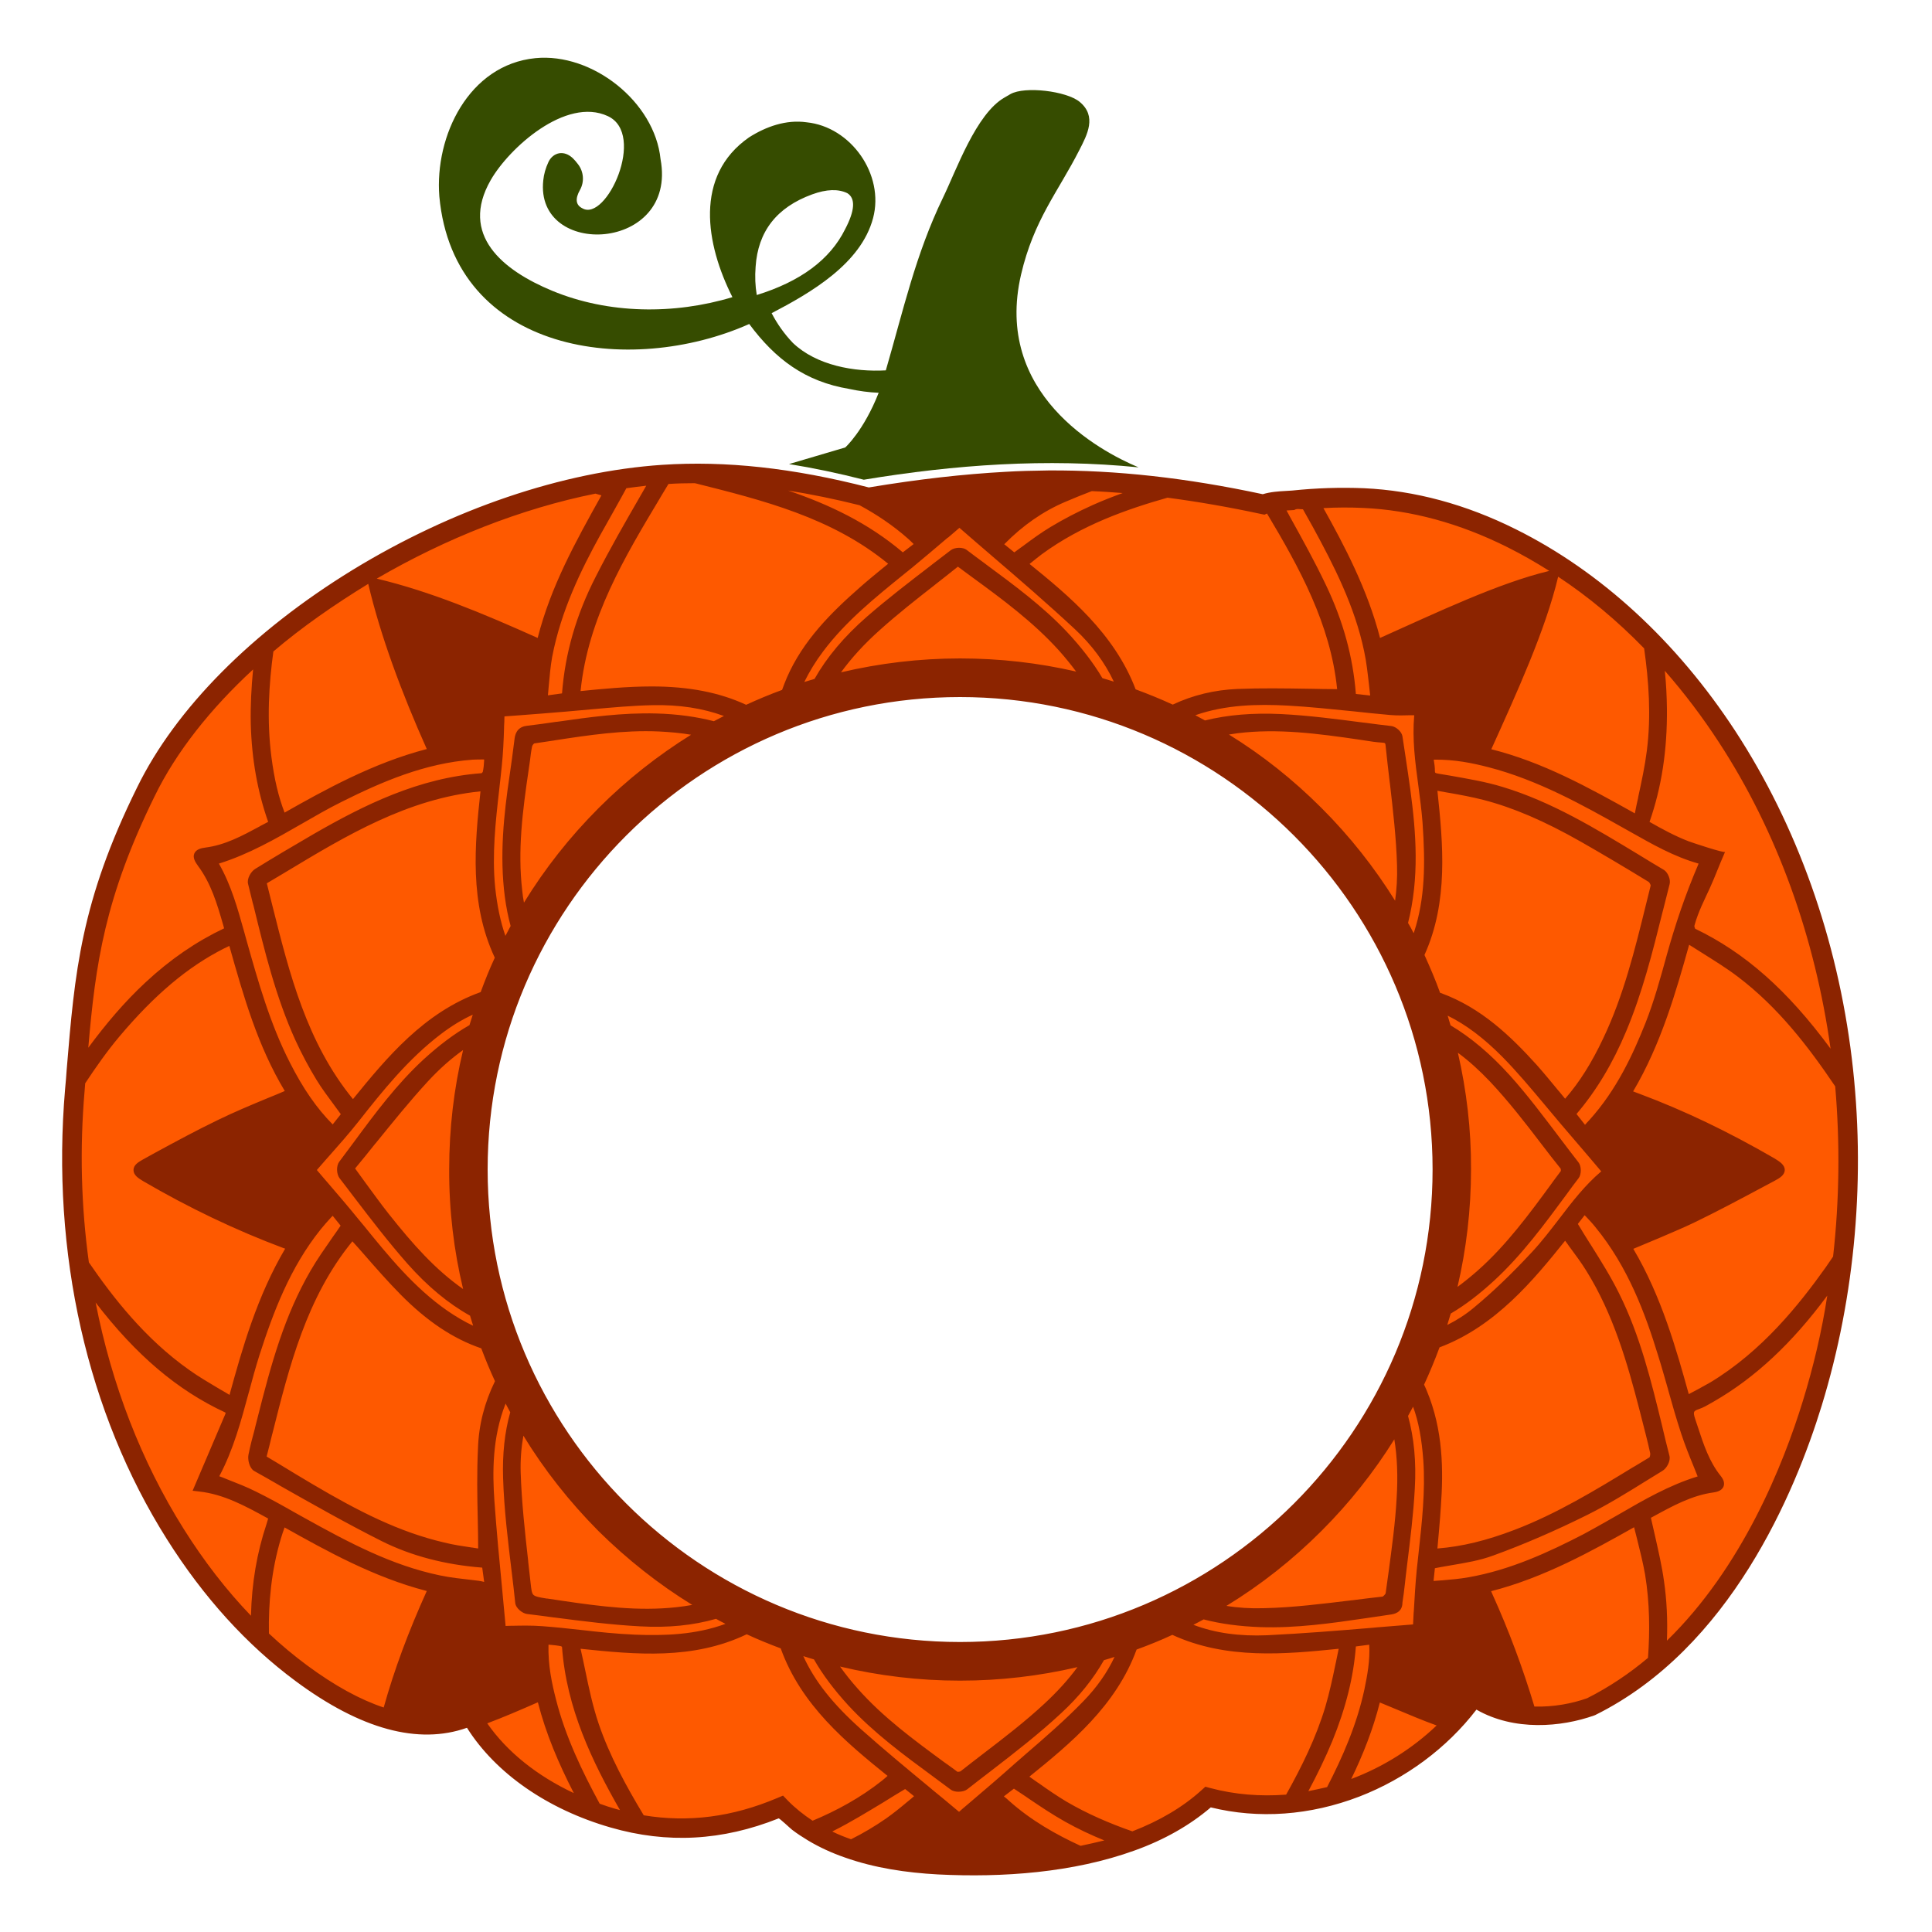 <?xml version="1.0" encoding="utf-8"?>
<!-- Generator: Adobe Illustrator 19.1.0, SVG Export Plug-In . SVG Version: 6.00 Build 0)  -->
<svg version="1.1" id="Layer_1" xmlns="http://www.w3.org/2000/svg" xmlns:xlink="http://www.w3.org/1999/xlink" x="0px" y="0px"
	 width="1000px" height="1000px" viewBox="0 0 1000 1000" style="enable-background:new 0 0 1000 1000;" xml:space="preserve">
<style type="text/css">
	.st0{fill:#364C00;}
	.st1{fill:#FE5900;}
	.st2{fill:#8C2400;}
</style>
<g>
	<path class="st0" d="M558.6,77.8c4.1-8,9.3-17.6,0.2-25.1c-6.8-5.6-28.4-8.2-35.8-4l-3.1,1.8c-14.7,8.4-24.9,37.6-31.8,51.8
		c-14.2,29.3-20.6,58.5-29.6,89.4c-16.3,0.9-35.8-2.5-48.1-14.2c-4.4-4.6-8.1-9.8-11-15.4c20.1-10.5,46.2-25.5,52.5-49.2
		c6-22.6-11.5-47.3-34.4-49.6c-10.6-1.5-21,2.2-29.8,7.8c-28.6,19.9-22.4,55.4-8.6,82.7c-30.1,9.1-64.1,8.8-93.3-3.3
		c-25.6-10.6-48.1-28.9-31.8-57.3c9.5-16.6,38.9-43.2,60.6-33.1c20.1,9.3-0.8,55-13.2,47.7c-3.4-1.7-3.8-4.9-1.2-9.5
		c2.4-4.3,1.9-9.6-1.1-13.4c-0.8-1.1-1.7-2.1-2.7-3.1c-2.2-2-4.5-2.8-6.8-2.5c-2.6,0.4-4.6,2.2-5.7,4.5c-1.5,3.2-2.4,6.4-2.7,9.5
		c-4.5,40.7,69.6,37.2,60.7-10.9c-3-29.7-35.3-55.2-64.8-52.3c-34.4,3.4-52.2,40.2-49.7,71.6c7.5,81.2,98.6,93.5,160.4,66
		c13.6,18.3,29,29.8,51.7,33.6c5.1,1.1,10.2,1.8,15.3,2c-7.8,19.8-17.3,28.3-17.3,28.3l-29.1,8.6c12.5,2,25.4,4.7,38.7,8.1
		c47.1-7.8,94.6-11.2,142.2-6.4c-20.6-8.6-75.1-38.3-60.8-99.8C535.1,113.8,547.6,99.4,558.6,77.8z M391.7,152.7
		c-0.8-4.7-1-9.6-0.6-14.6c1.2-18.3,10.9-30.8,29.3-37.5c7.4-2.7,13.5-2.9,18.2-0.6c4.3,2.7,3.9,9-1.2,18.7
		C429.6,134.4,414.3,145.7,391.7,152.7z"/>
	<path class="st1" d="M894,381.3c-28-42.9-65.8-80-111.5-102.7c-24.1-12-49.8-19.6-76.7-20.8c-12.1-0.5-24.3-0.1-36.4,1.2
		c-4.7,0.4-10.9,0.3-15.4,2.1c-36.6-7.9-73.7-12.7-111.1-12.5c-7.3,0.1-14.7,0.3-22,0.7c-23.1,1.2-46.4,4-71.4,8.2
		c-34.7-9-70.5-14.2-106.4-11.8c-104.8,7.1-227.2,81.4-267.6,164.1C44.8,472,43.4,508.6,38.7,564.1c-6.8,79.6,9.3,162.3,52,230
		c17.4,27.7,39.3,52.8,65.4,72.1c24.4,18.1,57.1,35.1,87.5,22l0.2-0.1c15.4,27.1,44.7,44.7,73.6,53c30,8.6,58.2,6.3,86.8-5.8
		c24.1,24.9,63.7,30.4,96.3,30.2c28.4-0.2,58-2.7,85-12.2c14.5-5.2,28.3-12.7,39.8-23.1c50.6,13.7,107.3-9.2,137.6-51.8l0.3,0.2
		c17.3,12,41.3,11.6,60.3,4.8c59.4-29.5,95.6-95.3,114.6-157.1C973,612.8,959.1,481,894,381.3z M496.9,859.9
		c-140.6,0-254.6-114-254.6-254.5s114-254.5,254.6-254.5s254.5,114,254.5,254.5S637.5,859.9,496.9,859.9z"/>
	<path class="st2" d="M958.5,547.9c-7.5-62-28.4-120.6-60.3-169.5c-30.4-46.5-69.7-82.6-113.5-104.4c-26-13-52.5-20.1-78.7-21.3
		c-12.3-0.5-24.8-0.1-37.1,1.2c-1,0.1-2.1,0.1-3.2,0.2c-3.9,0.2-8.2,0.5-12.1,1.7c-39.6-8.5-75.9-12.5-110.8-12.3
		c-8.4,0.1-15.6,0.3-22.2,0.7c-21.9,1.2-45.1,3.8-70.9,8.1c-39.2-10.1-74.2-13.9-107-11.7c-51.6,3.5-108.5,22.8-160.2,54.4
		c-52,31.9-91.6,71.8-111.5,112.5c-29.3,59.3-32.3,95.8-36.5,146.3c-0.2,3.2-0.5,6.5-0.8,9.8c-7.3,84.9,11.4,167.7,52.7,233.1
		c18.9,30,41.3,54.7,66.7,73.5c33.6,24.9,63.4,33,88.6,24.1c14.9,23.6,41.7,42.2,74.3,51.6c29.4,8.5,57.9,6.9,87-4.7
		c0.4-0.2,6.3,5.4,7,5.9c2.6,2,5.4,3.8,8.2,5.5c6,3.6,12.4,6.5,19,8.8c15.5,5.5,31.9,7.9,48.2,8.8c33.6,1.7,70.1-0.9,101.9-12.4
		c15.3-5.5,28.5-13,39.4-22.3c24.8,6.1,51.4,4.2,76.9-5.6c24-9.3,45.3-25.1,60.6-45c19.5,11.2,43.9,9.1,61,3l0.5-0.2
		c69.8-34.6,103.4-115.2,117.2-160.1C960.4,670.5,965.8,608.3,958.5,547.9z M862.8,366.7c-0.1-6.5-0.4-13-1.1-19.5
		c10,11.4,19.4,23.8,28,37c30.3,46.4,49.8,101.2,57.8,158.6c-22.3-30.3-44.3-49.7-70.1-62.1c-0.2-0.4-0.4-1.1-0.4-1.4l0.2-0.8
		c1.9-6.7,4.9-12.5,7.8-18.8c2.9-6.4,4.4-10.8,7.9-18.8c-0.1,0.9-17.5-4.9-19-5.5c-7-2.7-13.6-6.3-20.1-10
		C860,407.6,863,388.4,862.8,366.7z M738.4,719.6c-0.4-1-0.9-2-1.3-2.9c2.9-6.3,5.6-12.8,8-19.3c29-10.9,48.7-34.9,65-55.2
		c0.8,1.1,1.6,2.1,2.3,3.2l0.1,0.1c3.1,4.2,6,8.1,8.6,12.3c14,22.5,21.2,47.7,27.4,71.6l1.2,4.7c1.5,5.9,3.1,11.9,4.4,17.9
		c0.2,0.7-0.1,1.9-0.3,2.3c-2.5,1.5-5.1,3.1-7.6,4.6l-0.9,0.5c-19.5,11.9-39.7,24.2-61.5,32.5c-14.4,5.5-27.1,8.6-39.8,9.6
		c0.1-1.1,1.5-16.3,1.8-21.9C747.1,761.5,747.1,740.3,738.4,719.6z M736.7,755.8c1.1,15.9-0.7,32-2.4,47.6c-0.3,3-0.7,6.1-1,9.2
		c-0.7,7.1-1.1,14.2-1.5,21.1l-0.1,1.1c-0.1,2-0.2,4-0.3,6c-6.1,0.5-12.3,1-18.5,1.5l-2.1,0.2c-17.9,1.5-36.5,3-54.9,3.9
		c-14.3,0.6-26.9-1.1-38.2-5.4c1.8-0.9,3.6-1.9,5.3-2.8c8.8,2.3,18.5,3.6,29.4,4c18.4,0.6,36.7-2,54.4-4.6c4.6-0.7,8.6-1.3,12.9-1.9
		c1.4-0.2,6.2-0.8,6.2-6.2l0,0c1-6.2,1.5-12.4,2.4-19.4c1.6-13,3.3-26.4,4-39.7c0.8-13.8-0.4-26.2-3.5-37.5c0.9-1.6,1.7-3.2,2.6-4.8
		C734.3,735.9,735.9,745.1,736.7,755.8z M496.9,869.9c20.7,0,41.1-2.4,60.8-7c-4.7,6.4-10.4,12.7-17.2,19
		c-9.8,9.1-20.7,17.5-31.3,25.6c-4.4,3.4-8.1,6.2-12,9.3c-0.3,0.2-1.2,0.3-1.6,0.3c-2-1.5-3.9-2.9-5.9-4.3l-1-0.7
		c-15.5-11.4-31.6-23.2-44.6-37.9c-3.5-3.9-6.6-7.8-9.3-11.6C455,867.4,475.8,869.9,496.9,869.9z M496.9,849.9
		c-134.8,0-244.5-109.7-244.5-244.6c0-134.8,109.7-244.5,244.5-244.5s244.6,109.7,244.6,244.5C741.5,740.2,631.8,849.9,496.9,849.9z
		 M247.3,787.1h1H247.3v0.2c0.1,4.7,0.2,9.4,0.2,14.2c-1-0.2-2-0.3-3.1-0.5h-0.2c-4.7-0.7-9.5-1.4-14.3-2.6
		c-23.2-5.4-44.1-16-68.3-30.3c-5.6-3.3-11.2-6.7-16.6-10l-7-4.2c1-3.7,1.9-7.5,2.8-11.2l0.2-0.7c8.7-34.6,17.6-70.4,41.4-99.5
		c2.2,2.4,4.3,4.8,6.4,7.2c6.2,7.1,12,13.7,18.4,20.2c13.8,14,27.3,23,41.9,28c2.2,5.8,4.5,11.4,7.1,17c-5.4,11-8.4,22.6-8.8,34.7
		C246.8,762.1,247,774.2,247.3,787.1z M309.9,418.2c-15,15-27.9,31.4-38.7,49c-0.4-2.1-0.7-4.1-0.9-6.3c-2.4-20.6,0.1-40.7,3.4-62.9
		c0.2-1.4,0.4-2.8,0.6-4.2c0.3-2.5,0.6-5,1.1-7.4c0.1-0.6,0.8-1.4,1.1-1.6c3.4-0.5,6.7-1,10.1-1.5l0.5-0.1
		c17.5-2.7,35.7-5.4,53.8-4.6c6,0.3,11.6,0.8,16.8,1.7C340.5,391,324.5,403.6,309.9,418.2z M358.3,830.7c-2.7,0.5-5.5,0.9-8.3,1.2
		c-19.5,2.1-38.5-0.3-59.4-3.4l-2.6-0.4c-1.6-0.2-3.2-0.5-4.8-0.7h-0.3c-3.8-0.6-5.8-1-6.8-1.9c-0.9-0.9-1.1-2.8-1.5-6.5
		c-0.4-3.5-0.8-7.1-1.2-10.6v-0.3c-1.7-15.1-3.4-30.6-3.9-45.9c-0.2-6.6,0.3-12.9,1.4-19.1c10.8,17.7,23.9,34.3,38.9,49.4
		C324.7,807.2,340.9,820,358.3,830.7z M239.7,667.2c-14.4-10.1-25.8-22.9-38.5-38.9c-4.2-5.3-8.1-10.8-12.4-16.6
		c-1.6-2.2-3.3-4.5-5-6.9c3.5-4.2,7-8.5,10.4-12.8l0.2-0.2c8.7-10.7,17.6-21.8,27.1-32.1c5.9-6.4,12-11.8,18.2-16.2
		c-4.8,20-7.2,40.7-7.2,61.7C232.4,626.4,234.9,647.2,239.7,667.2z M369.5,373.3c-8.9-2.3-18.8-3.7-29.7-4
		c-17.6-0.5-34.8,1.9-51.5,4.3H288c-4.8,0.7-10.3,1.5-15.5,2.1c-5.4,0.7-6,5.2-6.2,7c-0.8,6.5-1.7,13-2.6,19.2
		c-2.9,19.6-5.2,40.7-2.4,62.3c0.7,5.3,1.7,10.3,3,15.1c-0.9,1.7-1.8,3.4-2.7,5.1c-2.6-7.4-4.3-15.7-5.3-25.1
		c-1.7-16.9,0.2-34.1,2.1-50.6v-0.1c0.4-3.7,0.9-7.8,1.3-11.9c0.7-6.7,1-13.3,1.2-19.8v-0.8c0.1-1.8,0.2-3.6,0.2-5.3l6.9-0.5
		c8.2-0.6,16.7-1.3,25.2-2c4.5-0.4,9-0.8,13.4-1.2c10.2-0.9,20.8-1.9,31.2-2.1c13.9-0.3,26,1.6,36.9,5.6
		C373,371.5,371.2,372.4,369.5,373.3z M256.1,495.7c-2.7,5.8-5.1,11.8-7.3,17.8c-29.3,10.5-48.7,34-66.1,55.4
		c-23.9-29.2-32.9-65-41.6-99.7c-1-4-2-8-3-12c3.3-2,6.6-3.9,9.9-5.9l0.5-0.3c30.7-18.5,62.5-37.6,100.2-41.4
		C245.7,437.1,242.9,467.6,256.1,495.7z M250.6,393.5c-0.1,2.1-0.3,4.2-0.7,6c-0.1,0.2-0.4,0.5-0.6,0.7
		c-32.6,2.4-60.9,16.5-86.8,31.4c-11,6.4-21,12.3-30.5,18.2c-2.2,1.4-4.3,5.1-3.6,7.7c0.8,3.2,1.6,6.5,2.4,9.8l0.4,1.4
		c5.7,23.3,11.5,47.3,21.7,69.7c3.3,7.2,7,14.1,10.9,20.5c2.8,4.6,6,8.8,9.3,13.3c1.1,1.5,2.2,3,3.3,4.5l-4.2,5.3
		c-8.3-8.4-15.3-18.5-22.1-31.9c-10.3-20.1-16.5-42.1-22.5-63.4l-1.3-4.7c-3.3-11.7-6.6-23.8-13-35c15.4-4.8,29.3-12.8,42.7-20.5
		c6.8-3.9,13.8-8,20.9-11.5c20.6-10.3,43-20,67.8-21.8c1.8-0.1,3.7-0.1,5.5-0.1h0.3L250.6,393.5z M169.4,599.4l0.2-0.2
		c5.4-6.1,11-12.4,16.2-19c11.9-15.1,25.4-32.1,42.6-45.1c5.4-4.1,10.8-7.4,16.3-9.9c-0.6,1.8-1.1,3.6-1.7,5.4
		c-7.9,4.5-15.7,10.4-23.7,17.7c-13.9,12.8-25.2,28-36.1,42.8c-2.5,3.4-5.1,6.9-7.6,10.2c-1.6,2.1-1.5,6.4,0.2,8.6
		c2.3,2.9,4.5,5.9,6.8,8.9l1,1.3c8.7,11.4,17.7,23.1,27.4,34.1c10.3,11.6,21,20.5,32.3,26.8c0.5,1.8,1.1,3.5,1.6,5.2
		c-4.5-2.1-8.9-4.7-13.4-7.8c-17-11.8-30.3-28.1-43.1-43.9l-2.5-3c-5.5-6.8-11.1-13.3-16.5-19.6l-1.4-1.6c-1.4-1.6-2.7-3.2-4-4.7
		C165.8,603.5,167.6,601.5,169.4,599.4z M261.7,726.5c0.8,1.5,1.6,3,2.4,4.5c-2.9,10.3-4.1,21.7-3.7,34.1
		c0.5,16.1,2.5,32.4,4.4,48.1l0.1,0.8c0.6,5.2,1.3,10.5,1.8,15.8c0.3,2.6,3.7,5.3,6.1,5.6c4.6,0.6,9.2,1.1,13.9,1.8h0.2
		c14.5,1.9,29.6,3.8,44.5,4.6c14.4,0.8,27.4-0.5,39.2-3.9c1.6,0.9,3.3,1.8,4.9,2.6c-15.4,5.7-31.8,6.2-46.8,5.6
		c-9.4-0.4-19.1-1.4-28.5-2.5h-0.1c-6-0.7-12.8-1.4-19.5-1.9c-5.3-0.4-10.6-0.3-15.4-0.2c-1.2,0-2.3,0-3.5,0.1
		c-0.5-5.4-1-10.7-1.5-16l-0.2-2.2c-1.5-15.3-3-31.1-4.1-46.6C254.9,762.4,254.7,744,261.7,726.5z M496.9,340.8
		c-21,0-41.7,2.5-61.6,7.2c5.4-7.4,12-14.7,20.1-21.9c9-8.1,18.9-15.9,28.4-23.3l0.1-0.1c3.7-2.9,7.8-6.1,11.9-9.4l1.9,1.4
		c2.1,1.6,4.1,3,6.1,4.5c14.5,10.6,31,22.7,44.4,37.6c3.3,3.7,6.2,7.3,8.8,10.8C537.6,343.1,517.4,340.8,496.9,340.8z M734.1,406.4
		c0.8,6.3,1.7,12.8,2.2,19.3c1.5,21.5,1.3,39.4-4.4,56.8c-0.1,0.2-0.1,0.3-0.2,0.5c-0.9-1.8-1.9-3.6-2.9-5.3
		c1.4-5.5,2.4-11.2,3.1-17.4c2.5-23.2-1-45.9-4.3-68c-0.6-3.8-1.1-7.5-1.7-11.2c-0.4-2.5-3.4-5-5.7-5.3c-4.5-0.5-9.1-1.1-13.6-1.7
		l-1-0.1c-13.9-1.8-28.3-3.7-42.5-4.4c-14.7-0.7-27.7,0.4-39.4,3.3c-1.7-0.9-3.3-1.8-5-2.7c15.7-5.5,32.3-5.8,47.5-5
		c11.2,0.6,22.5,1.8,33.5,2.9h0.1c6.2,0.7,13.2,1.4,19.9,2c3.6,0.3,7.4,0.2,10.4,0.1c0.6,0,1.2,0,1.9,0
		C730.9,382.5,732.5,394.6,734.1,406.4z M744,409.3c1.8,0.3,3.7,0.7,5.5,1h0.1c6.3,1.1,12.2,2.2,18.1,3.7
		c15.5,4,31.6,10.9,50.6,21.7c10.5,6,21.7,12.6,35.1,20.8c0.3,0.2,0.9,1.3,1,1.8c-0.8,3.4-1.7,6.7-2.5,10.1
		c-5.7,23.2-11.6,47.1-22.1,69.1c-6,12.7-12.3,22.7-19.7,31.2c-1.1-1.3-2.1-2.6-3.2-3.9l-0.2-0.2c-3.8-4.6-7.4-9-11.3-13.4
		c-13.4-14.8-28.7-29.6-49.6-37.2c-0.1,0-0.3-0.1-0.4-0.1c-2.4-6.7-5.2-13.2-8.1-19.6C749.8,466.7,746.9,436.6,744,409.3z
		 M722.9,775.4c-0.7,12.8-2.5,25.8-4.2,38.5c-0.5,3.6-1,7.2-1.5,10.8c-0.1,0.4-1.2,1.6-1.6,1.7c-5.3,0.6-10.5,1.2-15.7,1.9h-0.2
		c-15,1.8-30.6,3.8-45.8,4.1c-6.7,0.2-13.1-0.2-19.1-1.2c17.7-10.8,34.2-23.8,49.2-38.8c14.5-14.5,27.1-30.4,37.7-47.4
		C723.2,754.1,723.6,764.3,722.9,775.4z M754.6,544.9c5.7,4.2,11.2,9.2,16.7,15c9.5,10.1,18.2,21.3,26.5,32.2
		c3.2,4.2,6.6,8.6,10,12.8c0.1,0.2,0.1,0.9,0.1,1.2c-1.3,1.7-2.5,3.4-3.8,5.1l-1,1.4c-11.5,15.7-23.4,31.9-38.2,45
		c-3.5,3.1-7,5.9-10.5,8.5c4.6-19.7,7-40.1,7-60.9C761.5,584.7,759.1,564.5,754.6,544.9z M722.1,466.2c-10.7-17.2-23.4-33.3-38.1-48
		c-14.7-14.7-30.7-27.4-47.9-38c1.5-0.2,3-0.5,4.6-0.7c20.6-2.5,40.9,0.1,63.3,3.4l2.6,0.4c2.9,0.5,5.9,0.9,9,1.1
		c1.3,0.1,1.5,0.2,1.6,1.7c0.6,6.2,1.4,12.5,2.1,18.7l0.1,0.6c1.6,13.9,3.3,28.3,3.7,42.5C723.3,454.4,722.9,460.4,722.1,466.2z
		 M807,630.9c-4.4,5.7-8.9,11.6-13.9,17c-10.5,11.3-20.4,20.8-30.3,29c-4.3,3.6-8.9,6.5-13.7,8.9c0.6-2,1.2-3.9,1.8-5.9
		c7.5-4.4,14.9-10.1,22.5-17.1c14.4-13.3,26-29.1,37.3-44.4c2.1-2.9,4.2-5.8,6.4-8.6c1.5-2,1.5-6.2-0.1-8.2c-3-3.8-5.9-7.7-8.8-11.5
		c-8.5-11.2-17.4-23.2-27-33.8c-9.9-10.9-20-19.4-30.4-25.6c-0.5-1.7-1-3.3-1.5-5c9.6,4.7,18.9,11.8,28.3,21.3
		c7.6,7.7,14.7,16.2,21.5,24.3c3.3,3.9,6,7.1,8.8,10.5c4.7,5.5,9.4,11,14.2,16.6l6.7,7.9C820.5,613.3,813.6,622.2,807,630.9z
		 M822.6,579.8c-0.8,0.8-1.5,1.6-2.2,2.4l-4.4-5.6c10.3-12.1,18.7-26.1,25.7-42.8c8.4-20,13.7-41.1,18.8-61.6l0.4-1.5
		c1.1-4.4,2.2-8.8,3.3-13.1c0.6-2.4-0.9-6-2.9-7.3c-4.6-2.7-9.3-5.6-13.4-8.1c-22-13.3-44.7-27.2-70.2-34.9
		c-8.8-2.7-18-4.2-26.9-5.8c-2-0.3-4-0.7-6-1c-2.1-0.4-2.1-0.4-2.1-1.6c0-1.9-0.3-3.8-0.6-5.7c10.6-0.2,20.2,1.8,28.3,3.9
		c25.6,6.6,49,19.7,69.6,31.3l4.1,2.3c11,6.2,22.3,12.7,35.1,16.3c-7.1,16.6-12.1,31.6-16.5,47.4c-3.2,11.6-6.5,23.7-11,35.1
		C845.3,545.5,836.9,564,822.6,579.8z M851,335.6c2.4,16.9,3.7,34.9,1.4,53c-1,7.9-2.7,15.8-4.5,24.1v0.2c-0.6,2.7-1.2,5.3-1.7,8.1
		c-24.5-13.7-47.7-26.5-74.3-33.2c12.9-28.6,28-61.5,34.6-89.3C822.1,308.8,837.1,321.3,851,335.6z M705.5,262.9
		c24.8,1.1,49.9,7.9,74.7,20.3c7.4,3.7,14.6,7.8,21.7,12.3c-26.3,6.3-58.1,21.5-87.6,34.7c-6.4-24.9-18.5-47.9-29.3-67.2
		C691.8,262.6,698.7,262.6,705.5,262.9z M666.3,264.2c1.2,0,2.4-0.2,3.5-0.2h0.1c1.5-1,3-0.3,4.5-0.4c1.7,3,3.4,6,5.1,9.1
		c10.8,19.8,21.7,41,26.6,64.5c1.2,5.6,1.8,11.3,2.5,17.3c0.2,1.8,0.4,3.6,0.6,5.5l-7.4-0.8c-1.5-19.1-6.5-37.6-15.5-56.4
		c-5.7-12-12.2-23.7-18.4-34.9c-0.7-1.2-1.3-2.5-2-3.7C666.1,264.2,666.2,264.2,666.3,264.2z M653,266.1l1.5,0.3l1.3-0.6
		c16.8,28.1,32.9,57.3,36.3,90.9c-4.7,0-9.4-0.1-14-0.2h-0.4c-12.8-0.2-24.8-0.4-37.2,0.1c-11.9,0.5-23.1,3.2-33.5,8.1
		c-6.3-2.9-12.7-5.5-19.2-7.9c-11-29-34.8-48.6-54.9-64.9l0.5-0.4c2-1.6,3.9-3.2,5.8-4.6c20.7-15.2,44.3-23.4,65.1-29.3
		C620.2,259.7,636.3,262.5,653,266.1z M551.3,259.8c4.4-1.9,9.1-3.8,13.8-5.6c5.3,0.2,10.6,0.6,16,1c-5.2,1.9-10.4,3.9-15.5,6.2
		c-7.8,3.5-15.1,7.3-21.9,11.4c-4.8,2.9-9.2,6.1-13.9,9.6c-1.6,1.1-3.1,2.3-4.8,3.5l-5.2-4.2C529.4,271.9,540,264.6,551.3,259.8z
		 M490.9,278.1c1.9-1.6,3.8-3.3,5.7-4.9c5.3,4.6,10.8,9.4,16.2,14l0.1,0.1c14.4,12.3,29.2,25.1,43.4,38.3
		c8.9,8.3,15.6,17.4,20.2,27.2c-2-0.6-3.9-1.2-5.9-1.8c-4.8-8.1-11-16.1-18.6-24.2c-12.5-13.2-27.2-24-41.4-34.5l-0.5-0.4
		c-3.3-2.4-6.5-4.8-9.8-7.3c-2-1.5-6.1-1.4-8.2,0.2c-3.3,2.5-6.5,5-9.8,7.5l-0.1,0.1c-11.2,8.6-22.7,17.4-33.5,26.8
		c-11.8,10.3-20.7,20.9-27.1,32.2c-1.8,0.5-3.5,1.1-5.3,1.6c2.6-5.3,5.8-10.6,9.8-15.9c11.7-15.6,27-27.9,41.8-39.9l4.1-3.3
		c6.2-5.1,12.3-10.3,18.3-15.4L490.9,278.1z M444.9,261.5c8.7,4.7,17.3,10.4,25.3,17.5c1,0.9,1.9,1.8,2.7,2.6l-5.6,4.3
		c-17.9-15.2-38.2-24.8-59.4-32C419.8,255.8,432.1,258.3,444.9,261.5z M342.5,256.3c1.2-1.9,2.3-3.9,3.5-5.8c4.5-0.3,9-0.4,13.5-0.4
		l0.6,0.1c34.6,8.7,70.4,17.6,99.6,41.6c-1.1,0.9-2.1,1.8-3.2,2.6l-0.1,0.1c-4,3.3-7.7,6.3-11.4,9.6c-14.6,12.8-29.3,27.3-37.7,46.6
		c-0.9,2.1-1.7,4.2-2.5,6.4c-6.3,2.3-12.5,4.9-18.6,7.7c-13.8-6.4-29.7-9.5-48.9-9.5c-12.7,0-25.9,1.3-36.8,2.4
		c3.8-37.8,22.9-69.5,41.3-100.2L342.5,256.3z M324.2,252.7c3.5-0.5,6.9-0.9,10.3-1.3l-3.1,5.4c-7.8,13.5-15.8,27.4-23,41.6
		c-10.2,19.9-15.9,39.7-17.5,60.5l-7.3,1c0.1-1.5,0.3-2.9,0.4-4.5c0.5-5.4,0.9-10.4,1.8-15.4c4.6-24,15.1-45.3,24.8-62.9
		C312.5,273.7,321.7,257.4,324.2,252.7z M308.2,255.5c1,0.3,2.1,0.6,3.1,0.9c-13.5,24.2-26.2,47.1-33,73.8
		c-28.5-12.8-55.9-24.2-83.3-30.7C230.5,278.8,269.8,263.2,308.2,255.5z M141.5,337.2c14.9-12.7,31.5-24.2,49.1-35
		c6.3,26.8,17.2,56.2,30.3,85.5c-27.8,7.2-53.1,21.3-73.6,32.9c-3.2-8.3-5.3-17.2-6.8-28.7C138,372.7,139.2,353.8,141.5,337.2z
		 M80.1,412c11.1-22.8,28.8-45.1,50.9-65.5c-0.9,9.3-1.4,18.7-1.2,28.2c0.5,18.4,3.5,35,9,50.7c-1.4,0.7-2.8,1.5-4.2,2.2l-0.1,0.1
		c-9.3,5-18,9.7-28.2,11c-2.3,0.3-4.7,0.9-5.7,3c-1,2.3,0.5,4.5,1.9,6.5c6.7,9,9.8,19.4,13,30.5l0.5,1.8
		c-14.5,6.9-27.8,16-40.6,27.9c-11.1,10.3-20.6,21.6-29.7,33.9C49.4,499,54.2,464.6,80.1,412z M43.8,564.5c0.1-1.3,0.2-2.5,0.3-3.8
		c5.5-8.3,11.3-16.6,17.7-24.2c18.2-21.6,35.4-36.1,54.2-45.6c0.8-0.4,1.7-0.8,2.7-1.3c7.5,26.6,14.7,51.8,28.7,75.1
		c-3,1.3-5.9,2.5-8.9,3.7c-8.9,3.7-17.3,7.2-25.7,11.3c-11,5.3-21.9,11.2-32.4,16.9l-6.5,3.6c-2.3,1.3-4.8,2.8-4.8,5.4
		c0,2.6,2.4,4.2,4.9,5.7c23.6,13.8,48.1,25.5,72.7,34.7c0.3,0.1,0.6,0.2,0.9,0.3c-14.5,24.6-22.2,51.6-28.8,75.7
		c-1.5-0.9-2.9-1.8-4.4-2.6l-0.7-0.4c-5.5-3.3-10.7-6.3-15.6-9.8c-23.3-16.4-40-38.2-52.1-55.8C42,624.5,41.2,594.6,43.8,564.5z
		 M137.9,789c-4.9,14.7-7.6,30.3-8,47.3c-12.7-13.2-24.3-28.2-34.8-44.9c-21.9-34.8-37.3-74.7-45.6-117.2
		c20.9,27.2,42.3,45.4,67.1,56.9c0,0.1,0.1,0.1,0.1,0.2l0.1,0.2l-17.1,40.1l3.4,0.4c12.7,1.4,23.9,7.5,35.7,14
		C138.5,787,138.2,788,137.9,789z M198.6,883.8c-12.3-4.1-25.4-11.3-39.5-21.7c-6.9-5.1-13.5-10.6-19.9-16.6
		c-0.3-15.7,1.2-32.5,6.2-49.2c0.5-1.8,1.2-3.7,1.9-5.7c21.8,12.2,46.4,25.9,73.6,32.9C211.4,844.5,204,864.4,198.6,883.8z
		 M245.2,817.9c-6.1-0.7-11.9-1.3-17.6-2.5c-24.8-5.2-46.6-16.7-70.5-30l-5.2-2.9c-6.3-3.6-12.8-7.2-19.5-10.5
		c-4.8-2.4-9.7-4.3-14.8-6.3l-0.5-0.2c-1.2-0.5-2.4-1-3.6-1.4c7.3-13.7,11.3-28.7,15.2-43.1l0.1-0.3c1.7-6.4,3.5-13,5.5-19.3
		c7.1-22.1,15.8-45.3,31.7-65.1c1.6-2,3.4-4,5.3-6.1c0.3-0.3,0.6-0.6,0.9-0.9l4.1,5.1c-1.3,2-2.7,3.9-4.1,5.9l-0.2,0.3
		c-3.8,5.5-7.8,11.1-11.2,17c-13.5,23.2-20.4,48.1-27.4,75.9c-0.5,1.8-0.9,3.7-1.4,5.5l-0.1,0.5c-1.2,4.4-2.4,8.9-3.3,13.5
		c-0.5,2.5,0.5,7,3,8.4c4.2,2.3,8.3,4.7,12.5,7.1l0.3,0.2c17.3,9.8,35.1,19.9,53.2,29c15.2,7.6,32.7,12.2,52,13.7l1,7.4
		C248.8,818.3,247,818.1,245.2,817.9z M252.2,892c8.5-3.2,17.1-6.9,26.2-10.9c4.2,16.4,10.7,31.6,18.6,47
		C278,919.2,262.4,906.7,252.2,892z M318.7,936.3c-2.8-0.8-5.6-1.7-8.3-2.7c-9-16.6-17.7-34.6-22.6-53.9c-2.1-8.1-4.2-17.8-3.9-28.4
		c0.1,0,0.3,0,0.4,0c2.2,0.2,4.3,0.4,6.2,0.8c0.1,0.1,0.3,0.3,0.4,0.4c2.3,31.8,15.7,59.4,30,84.4
		C320.2,936.7,319.5,936.5,318.7,936.3z M407.7,931.9l-2.4-2.5l-3.1,1.3c-23.2,9.8-45.9,12.7-69,8.9c-9.1-15.1-17.7-30.8-23.4-47.6
		c-3-8.9-5-18.3-6.9-27.5c-0.8-3.6-1.5-7.4-2.4-11.1c28.7,3,58.2,5.8,86-7.5c5.8,2.7,11.7,5.1,17.6,7.3c10.5,29.4,34,48.8,55.3,66
		c-0.9,0.8-1.8,1.6-2.8,2.4c-11.3,9-23.8,15.7-36,20.8C415.9,939.3,411.5,935.8,407.7,931.9z M470.4,932l-0.5,0.4
		c-3.8,3.2-7.4,6.1-11.2,8.8c-5.9,4.1-12,7.7-18.2,10.8c-3.4-1.2-6.7-2.5-9.7-4c0.2-0.1,0.4-0.2,0.5-0.3c9-4.5,17.4-9.7,26.4-15.1
		l0.3-0.2c3.4-2.1,6.9-4.3,10.5-6.4l4.6,3.7C472.2,930.5,471.3,931.3,470.4,932z M502.1,932.9l-2,1.7c-1.3,1.1-2.5,2.1-3.7,3.2
		c-4.7-4-9.6-8-14-11.6l-0.2-0.2c-12.1-10-24.7-20.4-36.7-31.1c-14.4-12.9-23.9-24.8-29.7-37.7c1.8,0.6,3.7,1.2,5.5,1.7
		c4.5,7.9,10.4,15.7,17.7,23.7c13.1,14.2,28.7,25.7,43.8,36.8c3.1,2.3,6.2,4.6,9.3,6.9c0.9,0.7,2.4,1.1,4,1.1c1.9,0,3.6-0.5,4.6-1.3
		c3.8-3,7.7-6,11.5-8.9l0.9-0.7c12.2-9.4,24.7-19.1,36.2-29.8c9.3-8.6,16.6-17.7,22.1-27.4c1.8-0.5,3.7-1.1,5.5-1.7
		c-3.8,8.1-9.2,15.8-16.1,22.9c-9.5,9.8-20,18.9-30.1,27.6l-0.9,0.8c-3.3,2.8-6.5,5.7-9.8,8.6C514,922.8,507.9,927.9,502.1,932.9z
		 M559.3,955.4c-12.4-5.7-25.5-13-37-23.3c-0.8-0.8-1.7-1.5-2.7-2.3l5.2-4c2.2,1.5,4.4,2.9,6.6,4.4l0.7,0.5
		c6.5,4.4,12.6,8.5,19.2,12.2c6.6,3.7,13.4,6.9,20.3,9.7C567.6,953.6,563.5,954.5,559.3,955.4z M626.5,925.5l-2.6-0.7l-2,1.8
		c-9.7,8.8-21.8,15.9-35.8,21.3c-11.8-4.1-23.4-9.1-34.3-15.5c-4.8-2.9-9.5-6.1-14.4-9.6l-0.2-0.1c-1.5-1-2.9-2.1-4.4-3.1
		c21.4-17.3,44.9-36.7,55.5-65.8c6.3-2.3,12.5-4.8,18.5-7.6c28,12.9,58.5,10,86.1,7.2c-0.5,2.5-1,4.9-1.5,7.3l-0.1,0.4
		c-1.6,7.8-3.2,15.1-5.3,22.3c-4.8,16-12.2,31-20.3,45.5C652.4,929.9,639.2,928.9,626.5,925.5z M677.2,927.1
		c4.5-8.4,8.7-17,12.4-25.9c7-17.2,11-33.2,12.2-49l6.9-0.9c0.5,8.1-1,15.9-2.5,23.2c-3.9,18.1-11.2,34.8-19.3,50.5
		C683.7,925.7,680.4,926.5,677.2,927.1z M699.4,920.8c6.1-12.6,11.3-25.7,14.8-39.6c2.3,1,4.7,1.9,7,2.9l1.2,0.5
		c6.9,2.9,14,5.9,21.2,8.5C730.8,905.3,715.6,914.7,699.4,920.8z M760.1,816.4c-4.5,0.8-9,1.2-13.8,1.6h-0.2
		c-1.3,0.1-2.7,0.2-4.1,0.3l0.7-6.6c2.6-0.5,5.3-1,7.8-1.4l0.5-0.1c7.7-1.3,15-2.5,22-5.1c15.7-5.7,32.1-12.8,48.6-21
		c10.6-5.3,20.8-11.6,30.6-17.7c2.8-1.7,5.5-3.4,8.3-5.1c2.2-1.3,4.3-5.1,3.6-7.8c-1.3-5.1-2.6-10.2-3.8-15.5
		c-5.6-23-11.4-46.8-22.3-68.6c-4.3-8.7-9.4-16.8-14.8-25.4l-0.4-0.6c-2-3.2-4.1-6.5-6.1-9.9l3.5-4.5l0.7,0.7
		c1.8,1.9,3.4,3.6,4.9,5.5c17,20.7,25.9,45.1,32.4,66.3c1.9,6,3.6,12.2,5.2,17.7v0.1c2.1,7.5,4.3,15.2,6.8,22.8
		c1.9,5.8,4.2,11.5,6.5,17.1l0.4,1c0.5,1.3,1.1,2.7,1.6,4c-14.7,4.5-28,12.2-40.9,19.7c0,0-12.2,7-18.2,10.2
		C801.6,803.4,781.8,812.6,760.1,816.4z M853,858.1c-9.5,8-20,15.1-31.5,20.9c-7.9,2.8-17.5,4.6-27.3,4.3
		c-5.9-19.7-13.2-39.3-21.8-58.3c-0.2-0.5-0.4-0.9-0.6-1.4c27.4-7,52.1-20.8,74-33.1c0.5,2,1,3.9,1.5,5.9c1.6,6.4,3.1,12.4,4.2,18.6
		C853.9,829.7,854,844.2,853,858.1z M933.2,725c-10.2,33.2-31.4,86.2-70.4,124.2c0.4-10.9-0.1-21-1.5-30.7c-1.1-8-2.9-15.6-4.7-23.7
		c-0.7-3.2-1.4-6.2-2.1-9.2l1.5-0.8c9.7-5.3,19.7-10.8,30.8-12.3c1.2-0.2,4.3-0.6,5.3-3.1c0.6-1.6,0.2-3.4-1.5-5.5
		c-5.8-7.2-8.8-16.1-11.6-24.7c-0.5-1.6-1.1-3.2-1.6-4.8c-0.6-1.8-0.8-3-0.5-3.6c0.2-0.4,0.7-0.9,2.3-1.4c2.4-0.8,4.6-2.1,6.7-3.3
		l1.2-0.7c21.4-12.3,40.6-30.3,58.7-54.8C943,688.9,938.7,707.1,933.2,725z M948.8,650.4c-1.3,1.9-2.6,3.8-3.9,5.7
		c-13.7,19.2-32.8,43.2-59.6,59.4c-2.9,1.7-10.7,5.9-11.2,6.1c-6.3-22.7-14.1-50.6-28.7-75.2c2.7-1.1,23.9-9.9,31.5-13.6
		c12-5.8,23.8-12.1,35.4-18.3l6.2-3.3c2.8-1.5,5.2-3,5.3-5.6c0-2.6-2.5-4.3-5.3-6c-24-13.9-46.8-24.8-69.5-33.3
		c-1.2-0.4-2.3-0.9-3.7-1.4c14.4-24.3,22.2-51.6,29-75.9c2.2,1.4,4.3,2.7,6.5,4.1c6.5,4.1,12.7,7.9,18.5,12.3
		c21.2,16,36.9,36.6,50.6,56.9C952.4,591.4,952.1,621.1,948.8,650.4z"/>
</g>
</svg>
